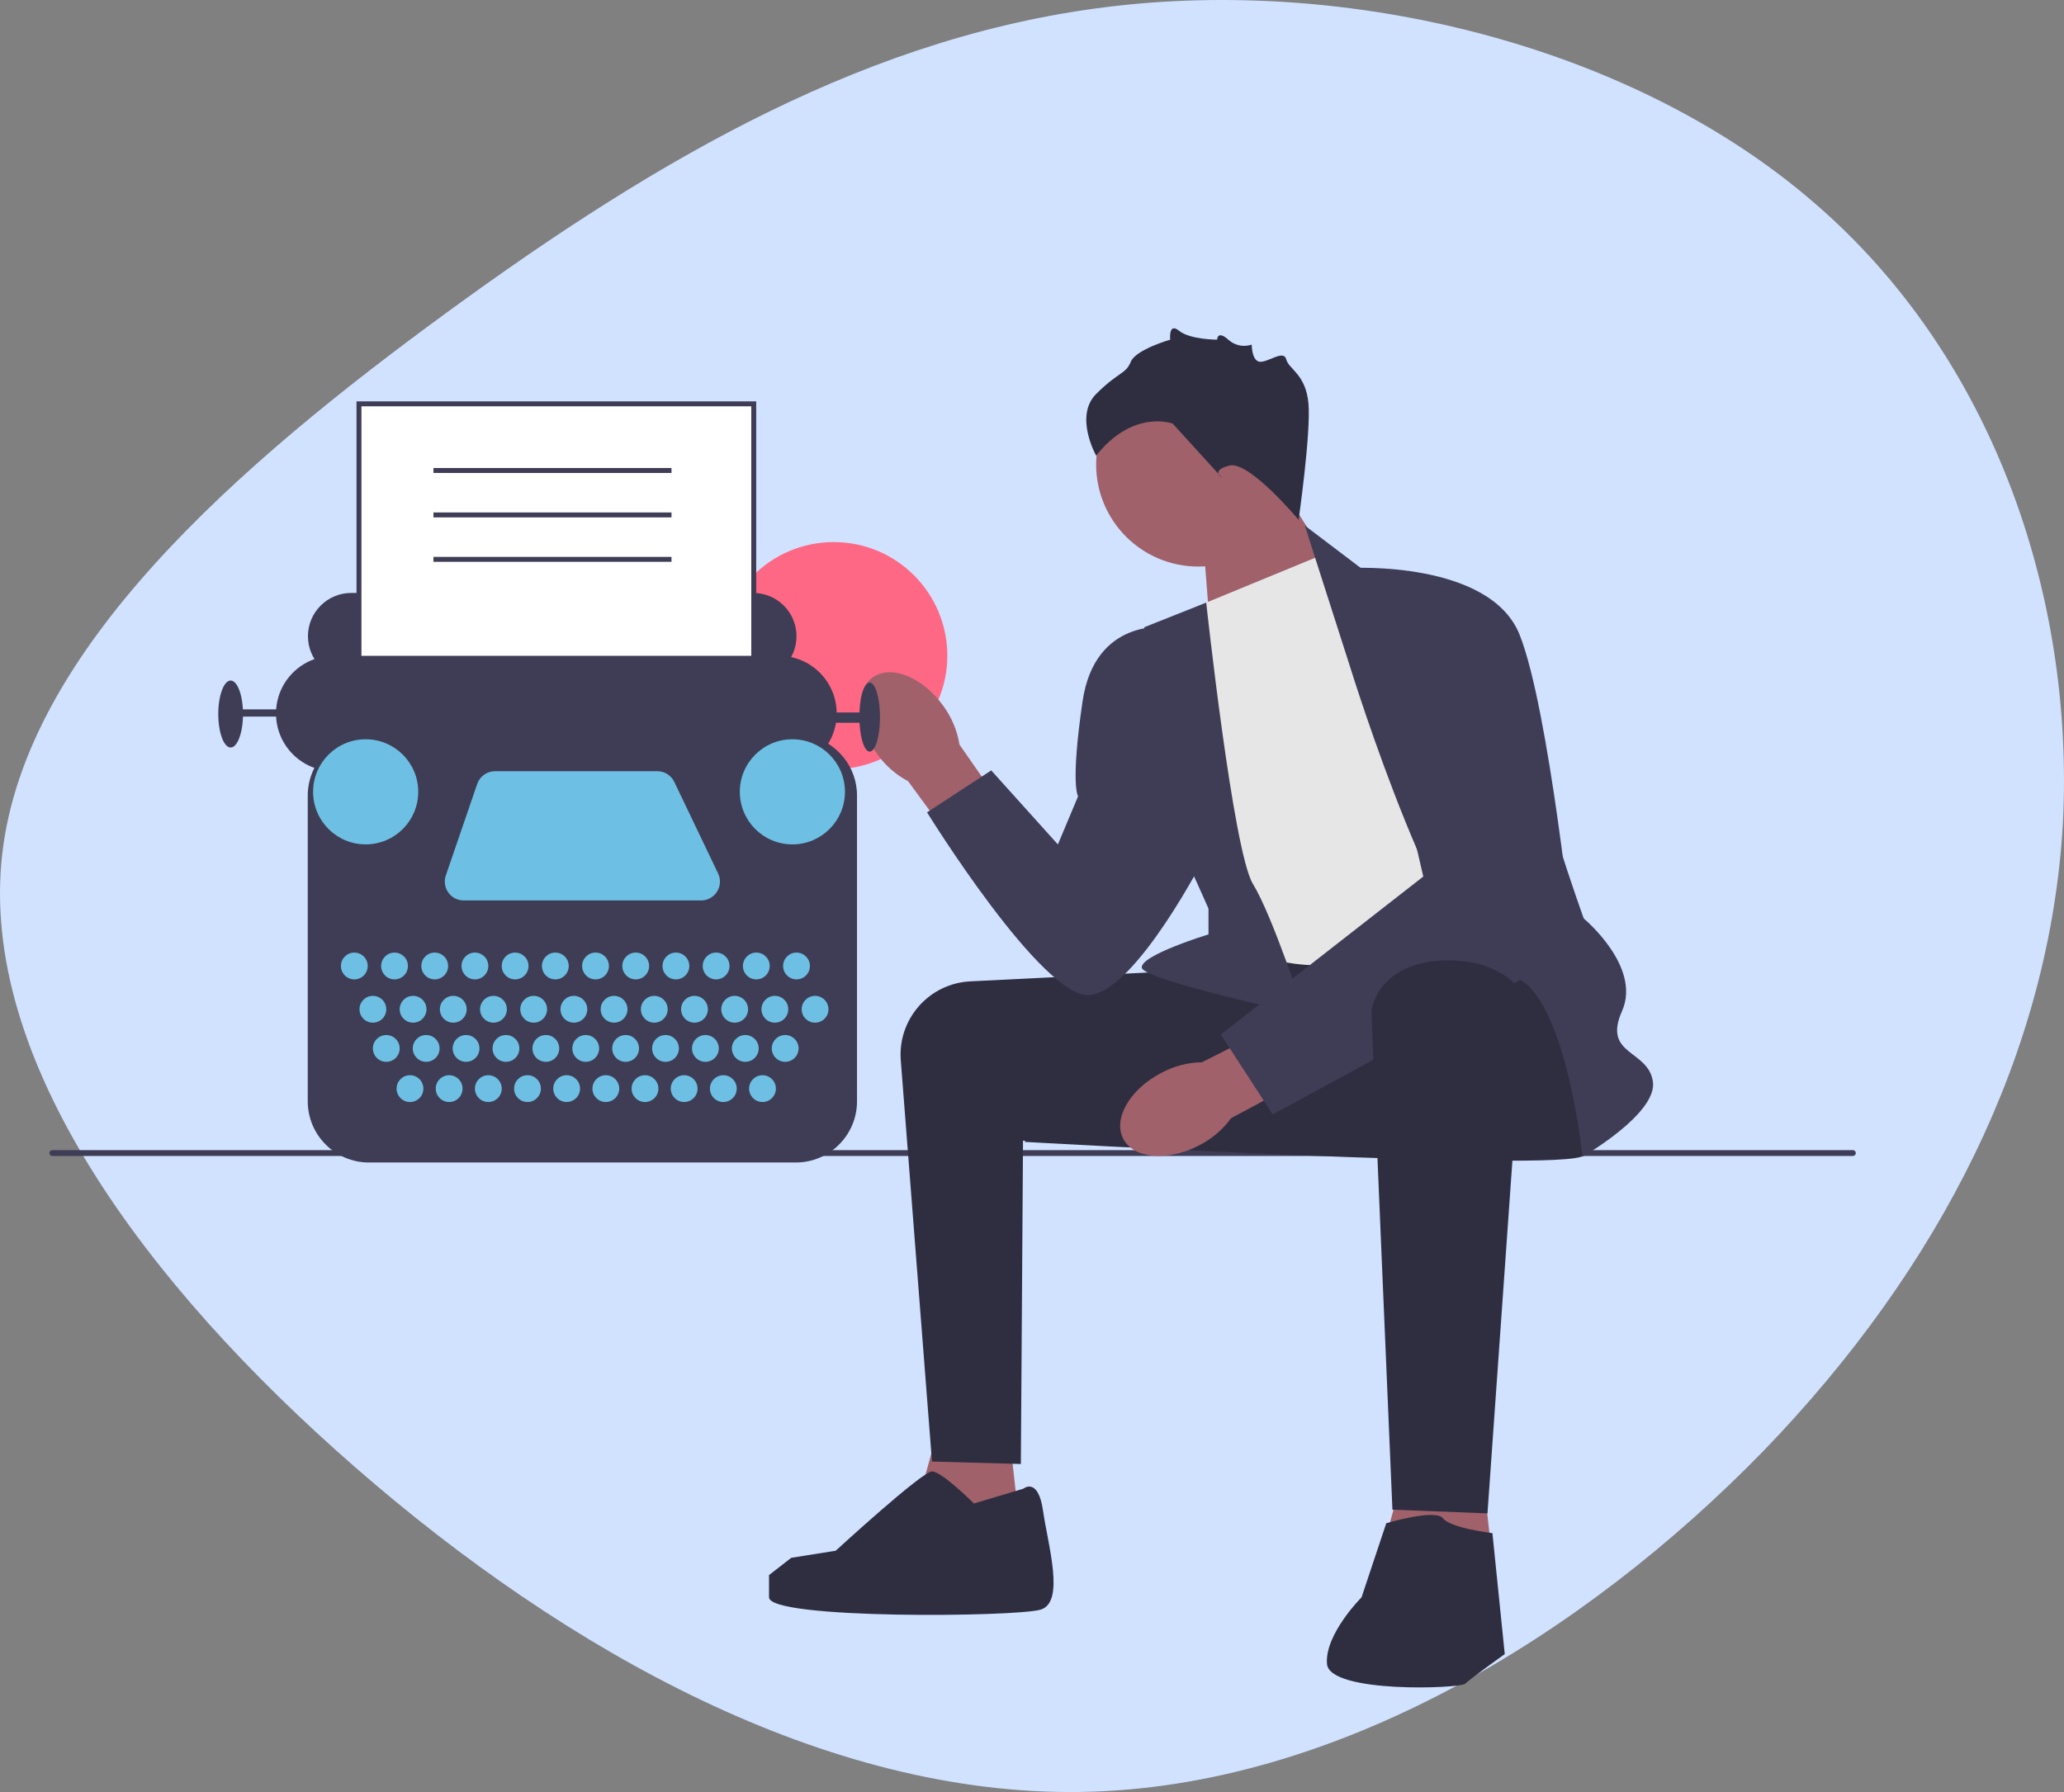 <svg width="836" height="726" viewBox="0 0 836 726" fill="none" xmlns="http://www.w3.org/2000/svg">
<rect x="0" y="0" width="836" height="726" fill="#808080" stroke="none"/>
<path d="M734.743 82.101C807.426 144.558 840.25 241.545 835.561 333.454C830.286 425.871 786.324 513.209 714.227 587.854C641.544 662.498 540.726 724.447 437.563 725.971C334.4 727.494 229.479 669.099 143.901 594.455C58.322 519.811 -8.499 428.917 0.88 346.149C10.258 263.38 95.836 188.736 181.415 126.278C266.993 63.821 353.157 13.55 452.217 2.379C550.691 -8.792 662.646 19.644 734.743 82.101Z" fill="#D0E2FF"/>
<g clip-path="url(#clip0_15_117)">
<path d="M337.682 311.649C363.099 311.649 383.703 291.044 383.703 265.627C383.703 240.21 363.099 219.606 337.682 219.606C312.265 219.606 291.66 240.21 291.66 265.627C291.66 291.044 312.265 311.649 337.682 311.649Z" fill="#FF6884"/>
<path d="M20 467.134C20 467.794 20.53 468.324 21.19 468.324H750.48C751.14 468.324 751.67 467.794 751.67 467.134C751.67 466.474 751.14 465.944 750.48 465.944H21.19C20.53 465.944 20 466.474 20 467.134Z" fill="#3F3D56"/>
<path d="M486.985 214.606L490.811 263.557L546.268 240.393L514.985 190.606L486.985 214.606Z" fill="#A0616A"/>
<path d="M485.323 229.519C508.154 229.519 526.662 211.011 526.662 188.181C526.662 165.35 508.154 146.842 485.323 146.842C462.493 146.842 443.985 165.35 443.985 188.181C443.985 211.011 462.493 229.519 485.323 229.519Z" fill="#A0616A"/>
<path d="M407.985 573.606L414.985 636.393L365.985 629.606L381.985 571.606L407.985 573.606Z" fill="#A0616A"/>
<path d="M598.985 582.606L605.985 645.393L556.985 638.606L572.985 580.606L598.985 582.606Z" fill="#A0616A"/>
<path d="M482.485 393.106C481.816 393.106 428.339 395.791 393.007 397.569C376.285 398.41 363.555 412.884 364.853 429.578L377.485 592.106L413.485 593.106L414.363 462.106L485.485 466.106L482.485 393.106Z" fill="#2F2E41"/>
<path d="M639.485 392.106C639.485 392.106 648.485 461.106 641.485 468.106C634.485 475.106 414.985 462.606 414.985 462.606C414.985 462.606 463.138 393.069 471.811 391.087C480.485 389.106 618.485 382.106 618.485 382.106L639.485 392.106Z" fill="#2F2E41"/>
<path d="M355.127 305.233C346.768 293.543 346.024 279.753 353.465 274.435C360.906 269.116 373.712 274.283 382.072 285.979C385.476 290.605 387.722 295.979 388.623 301.651L423.415 351.633L403.615 365.341L367.841 316.507C362.763 313.818 358.403 309.953 355.127 305.233Z" fill="#A0616A"/>
<path d="M485.674 464.017C472.927 470.654 459.169 469.457 454.946 461.344C450.724 453.231 457.634 441.276 470.387 434.638C475.445 431.917 481.081 430.446 486.823 430.349L541.189 402.908L551.986 424.434L498.618 453.009C495.245 457.659 490.806 461.434 485.674 464.017Z" fill="#A0616A"/>
<path d="M484.985 245.606L535.985 224.606L631.985 372.606C631.985 372.606 564.985 387.606 541.985 390.606C518.985 393.606 492.985 381.606 492.985 381.606L484.985 245.606Z" fill="#E6E6E6"/>
<path d="M546.985 270.606L528.485 212.897L552.485 231.106C552.485 231.106 620.485 276.106 620.485 295.106C620.485 314.106 641.485 372.106 641.485 372.106C641.485 372.106 664.985 391.606 656.985 409.606C648.985 427.606 667.485 425.106 669.485 438.106C671.485 451.106 640.985 468.606 640.985 468.606C640.985 468.606 633.485 395.106 609.485 395.106C585.485 395.106 546.985 270.606 546.985 270.606Z" fill="#3F3D56"/>
<path d="M488.568 244.13L463.485 254.106C463.485 254.106 467.485 324.106 471.485 330.106C475.485 336.106 489.485 368.106 489.485 368.106V378.535C489.485 378.535 461.485 387.106 462.485 392.106C463.485 397.106 528.485 411.106 528.485 411.106C528.485 411.106 515.485 371.106 507.485 358.106C499.485 345.106 488.568 244.13 488.568 244.13Z" fill="#3F3D56"/>
<path d="M547.485 230.106C547.485 230.106 603.485 227.106 615.485 257.106C627.485 287.106 637.485 385.106 637.485 385.106L515.485 451.48L494.485 419.106L576.485 355.106L547.485 230.106Z" fill="#3F3D56"/>
<path d="M472.485 254.106C472.485 254.106 443.485 250.106 438.485 284.106C433.485 318.106 436.662 322.606 436.662 322.606L428.485 342.106L401.485 312.106L375.485 329.106C375.485 329.106 422.485 405.106 441.485 403.106C460.485 401.106 488.485 346.106 488.485 346.106L472.485 254.106Z" fill="#3F3D56"/>
<path d="M617.323 403.145L602.485 613.106L563.985 611.606C563.985 611.606 555.485 413.106 555.485 410.106C555.485 407.106 559.485 390.106 584.485 389.106C609.485 388.106 617.323 403.145 617.323 403.145Z" fill="#2F2E41"/>
<path d="M561.485 617.106C561.485 617.106 581.485 611.106 584.485 615.106C587.485 619.106 604.485 621.106 604.485 621.106L609.485 670.106C609.485 670.106 595.485 680.106 593.485 682.106C591.485 684.106 538.485 686.106 537.485 674.106C536.485 662.106 551.485 647.106 551.485 647.106L561.485 617.106Z" fill="#2F2E41"/>
<path d="M414.485 603.106C414.485 603.106 420.485 598.106 422.485 612.106C424.485 626.106 431.485 649.106 421.485 652.106C411.485 655.106 311.485 656.106 311.485 647.106V638.106L320.485 631.106L338.489 628.237C338.489 628.237 373.485 596.106 377.485 596.106C381.485 596.106 394.485 609.106 394.485 609.106L414.485 603.106Z" fill="#2F2E41"/>
<path d="M525.985 210.606C525.985 210.606 505.985 186.606 497.985 188.606C489.985 190.606 494.985 193.606 494.985 193.606L474.985 171.606C474.985 171.606 458.985 165.606 443.985 184.606C443.985 184.606 434.985 168.606 443.985 159.606C452.985 150.606 455.985 151.606 457.985 146.606C459.985 141.606 473.985 137.606 473.985 137.606C473.985 137.606 473.181 130.409 477.583 134.008C481.985 137.606 492.977 137.606 492.977 137.606C492.977 137.606 493.04 133.606 497.512 137.606C501.985 141.606 506.985 139.606 506.985 139.606C506.985 139.606 506.985 146.527 510.485 146.567C513.985 146.606 519.985 141.606 520.985 145.606C521.985 149.606 528.985 151.606 529.985 163.606C530.985 175.606 525.985 210.606 525.985 210.606Z" fill="#2F2E41"/>
<path d="M305.084 240.214H142.265C132.582 240.214 124.731 248.065 124.731 257.748V257.749C124.731 267.432 132.582 275.283 142.265 275.283H305.084C314.768 275.283 322.618 267.432 322.618 257.748C322.618 248.065 314.768 240.214 305.084 240.214Z" fill="#3F3D56"/>
<path d="M305.293 163.606H145.397V338.949H305.293V163.606Z" fill="white"/>
<path d="M306.293 339.949H144.397V162.606H306.293V339.949ZM146.397 337.949H304.293V164.606H146.397V337.949Z" fill="#3F3D56"/>
<path d="M315.521 265.681H135.168C122.256 265.681 111.789 276.148 111.789 289.06V289.06C111.789 301.972 122.256 312.439 135.168 312.439H315.521C328.433 312.439 338.9 301.972 338.9 289.06C338.9 276.148 328.433 265.681 315.521 265.681Z" fill="#3F3D56"/>
<path d="M352.26 304.507C354.565 304.507 356.435 298.245 356.435 290.521C356.435 282.797 354.565 276.535 352.26 276.535C349.954 276.535 348.085 282.797 348.085 290.521C348.085 298.245 349.954 304.507 352.26 304.507Z" fill="#3F3D56"/>
<path d="M93.42 302.837C96.187 302.837 98.43 296.762 98.43 289.269C98.43 281.775 96.187 275.7 93.42 275.7C90.653 275.7 88.41 281.775 88.41 289.269C88.41 296.762 90.653 302.837 93.42 302.837Z" fill="#3F3D56"/>
<path d="M123.479 287.39H94.672V290.312H123.479V287.39Z" fill="#3F3D56"/>
<path d="M349.755 288.642H326.376V292.817H349.755V288.642Z" fill="#3F3D56"/>
<path d="M322.334 470.957H149.439C135.77 470.957 124.649 459.835 124.649 446.167V322.326C124.649 308.657 135.77 297.536 149.439 297.536H322.334C336.003 297.536 347.123 308.657 347.123 322.326V446.167C347.123 459.835 336.003 470.957 322.334 470.957Z" fill="#3F3D56"/>
<path d="M143.518 396.771C146.515 396.771 148.945 394.341 148.945 391.343C148.945 388.346 146.515 385.916 143.518 385.916C140.521 385.916 138.091 388.346 138.091 391.343C138.091 394.341 140.521 396.771 143.518 396.771Z" fill="#6DC0E3"/>
<path d="M151.033 414.305C154.03 414.305 156.46 411.875 156.46 408.878C156.46 405.88 154.03 403.45 151.033 403.45C148.035 403.45 145.605 405.88 145.605 408.878C145.605 411.875 148.035 414.305 151.033 414.305Z" fill="#6DC0E3"/>
<path d="M156.46 430.169C159.457 430.169 161.887 427.739 161.887 424.742C161.887 421.745 159.457 419.315 156.46 419.315C153.463 419.315 151.033 421.745 151.033 424.742C151.033 427.739 153.463 430.169 156.46 430.169Z" fill="#6DC0E3"/>
<path d="M166.062 446.451C169.059 446.451 171.489 444.021 171.489 441.024C171.489 438.026 169.059 435.596 166.062 435.596C163.065 435.596 160.635 438.026 160.635 441.024C160.635 444.021 163.065 446.451 166.062 446.451Z" fill="#6DC0E3"/>
<path d="M181.926 446.451C184.924 446.451 187.354 444.021 187.354 441.024C187.354 438.026 184.924 435.596 181.926 435.596C178.929 435.596 176.499 438.026 176.499 441.024C176.499 444.021 178.929 446.451 181.926 446.451Z" fill="#6DC0E3"/>
<path d="M197.791 446.451C200.788 446.451 203.218 444.021 203.218 441.024C203.218 438.026 200.788 435.596 197.791 435.596C194.793 435.596 192.363 438.026 192.363 441.024C192.363 444.021 194.793 446.451 197.791 446.451Z" fill="#6DC0E3"/>
<path d="M213.655 446.451C216.653 446.451 219.082 444.021 219.082 441.024C219.082 438.026 216.653 435.596 213.655 435.596C210.658 435.596 208.228 438.026 208.228 441.024C208.228 444.021 210.658 446.451 213.655 446.451Z" fill="#6DC0E3"/>
<path d="M229.52 446.451C232.517 446.451 234.947 444.021 234.947 441.024C234.947 438.026 232.517 435.596 229.52 435.596C226.522 435.596 224.092 438.026 224.092 441.024C224.092 444.021 226.522 446.451 229.52 446.451Z" fill="#6DC0E3"/>
<path d="M245.384 446.451C248.381 446.451 250.811 444.021 250.811 441.024C250.811 438.026 248.381 435.596 245.384 435.596C242.387 435.596 239.957 438.026 239.957 441.024C239.957 444.021 242.387 446.451 245.384 446.451Z" fill="#6DC0E3"/>
<path d="M261.248 446.451C264.246 446.451 266.676 444.021 266.676 441.024C266.676 438.026 264.246 435.596 261.248 435.596C258.251 435.596 255.821 438.026 255.821 441.024C255.821 444.021 258.251 446.451 261.248 446.451Z" fill="#6DC0E3"/>
<path d="M277.113 446.451C280.11 446.451 282.54 444.021 282.54 441.024C282.54 438.026 280.11 435.596 277.113 435.596C274.115 435.596 271.685 438.026 271.685 441.024C271.685 444.021 274.115 446.451 277.113 446.451Z" fill="#6DC0E3"/>
<path d="M292.977 446.451C295.974 446.451 298.404 444.021 298.404 441.024C298.404 438.026 295.974 435.596 292.977 435.596C289.98 435.596 287.55 438.026 287.55 441.024C287.55 444.021 289.98 446.451 292.977 446.451Z" fill="#6DC0E3"/>
<path d="M308.841 446.451C311.839 446.451 314.269 444.021 314.269 441.024C314.269 438.026 311.839 435.596 308.841 435.596C305.844 435.596 303.414 438.026 303.414 441.024C303.414 444.021 305.844 446.451 308.841 446.451Z" fill="#6DC0E3"/>
<path d="M172.617 430.169C175.614 430.169 178.044 427.739 178.044 424.742C178.044 421.745 175.614 419.315 172.617 419.315C169.619 419.315 167.189 421.745 167.189 424.742C167.189 427.739 169.619 430.169 172.617 430.169Z" fill="#6DC0E3"/>
<path d="M188.773 430.169C191.771 430.169 194.2 427.739 194.2 424.742C194.2 421.745 191.771 419.315 188.773 419.315C185.776 419.315 183.346 421.745 183.346 424.742C183.346 427.739 185.776 430.169 188.773 430.169Z" fill="#6DC0E3"/>
<path d="M204.93 430.169C207.927 430.169 210.357 427.739 210.357 424.742C210.357 421.745 207.927 419.315 204.93 419.315C201.932 419.315 199.502 421.745 199.502 424.742C199.502 427.739 201.932 430.169 204.93 430.169Z" fill="#6DC0E3"/>
<path d="M221.086 430.169C224.084 430.169 226.514 427.739 226.514 424.742C226.514 421.745 224.084 419.315 221.086 419.315C218.089 419.315 215.659 421.745 215.659 424.742C215.659 427.739 218.089 430.169 221.086 430.169Z" fill="#6DC0E3"/>
<path d="M237.243 430.169C240.24 430.169 242.67 427.739 242.67 424.742C242.67 421.745 240.24 419.315 237.243 419.315C234.246 419.315 231.816 421.745 231.816 424.742C231.816 427.739 234.246 430.169 237.243 430.169Z" fill="#6DC0E3"/>
<path d="M253.4 430.169C256.397 430.169 258.827 427.739 258.827 424.742C258.827 421.745 256.397 419.315 253.4 419.315C250.402 419.315 247.972 421.745 247.972 424.742C247.972 427.739 250.402 430.169 253.4 430.169Z" fill="#6DC0E3"/>
<path d="M269.556 430.169C272.554 430.169 274.983 427.739 274.983 424.742C274.983 421.745 272.554 419.315 269.556 419.315C266.559 419.315 264.129 421.745 264.129 424.742C264.129 427.739 266.559 430.169 269.556 430.169Z" fill="#6DC0E3"/>
<path d="M285.713 430.169C288.71 430.169 291.14 427.739 291.14 424.742C291.14 421.745 288.71 419.315 285.713 419.315C282.715 419.315 280.286 421.745 280.286 424.742C280.286 427.739 282.715 430.169 285.713 430.169Z" fill="#6DC0E3"/>
<path d="M301.869 430.169C304.867 430.169 307.297 427.739 307.297 424.742C307.297 421.745 304.867 419.315 301.869 419.315C298.872 419.315 296.442 421.745 296.442 424.742C296.442 427.739 298.872 430.169 301.869 430.169Z" fill="#6DC0E3"/>
<path d="M318.026 430.169C321.023 430.169 323.453 427.739 323.453 424.742C323.453 421.745 321.023 419.315 318.026 419.315C315.029 419.315 312.599 421.745 312.599 424.742C312.599 427.739 315.029 430.169 318.026 430.169Z" fill="#6DC0E3"/>
<path d="M167.314 414.305C170.312 414.305 172.742 411.875 172.742 408.878C172.742 405.88 170.312 403.45 167.314 403.45C164.317 403.45 161.887 405.88 161.887 408.878C161.887 411.875 164.317 414.305 167.314 414.305Z" fill="#6DC0E3"/>
<path d="M183.596 414.305C186.594 414.305 189.024 411.875 189.024 408.878C189.024 405.88 186.594 403.45 183.596 403.45C180.599 403.45 178.169 405.88 178.169 408.878C178.169 411.875 180.599 414.305 183.596 414.305Z" fill="#6DC0E3"/>
<path d="M199.878 414.305C202.876 414.305 205.305 411.875 205.305 408.878C205.305 405.88 202.876 403.45 199.878 403.45C196.881 403.45 194.451 405.88 194.451 408.878C194.451 411.875 196.881 414.305 199.878 414.305Z" fill="#6DC0E3"/>
<path d="M216.16 414.305C219.157 414.305 221.587 411.875 221.587 408.878C221.587 405.88 219.157 403.45 216.16 403.45C213.163 403.45 210.733 405.88 210.733 408.878C210.733 411.875 213.163 414.305 216.16 414.305Z" fill="#6DC0E3"/>
<path d="M232.442 414.305C235.439 414.305 237.869 411.875 237.869 408.878C237.869 405.88 235.439 403.45 232.442 403.45C229.445 403.45 227.015 405.88 227.015 408.878C227.015 411.875 229.445 414.305 232.442 414.305Z" fill="#6DC0E3"/>
<path d="M248.724 414.305C251.721 414.305 254.151 411.875 254.151 408.878C254.151 405.88 251.721 403.45 248.724 403.45C245.726 403.45 243.296 405.88 243.296 408.878C243.296 411.875 245.726 414.305 248.724 414.305Z" fill="#6DC0E3"/>
<path d="M265.006 414.305C268.003 414.305 270.433 411.875 270.433 408.878C270.433 405.88 268.003 403.45 265.006 403.45C262.008 403.45 259.578 405.88 259.578 408.878C259.578 411.875 262.008 414.305 265.006 414.305Z" fill="#6DC0E3"/>
<path d="M281.287 414.305C284.285 414.305 286.715 411.875 286.715 408.878C286.715 405.88 284.285 403.45 281.287 403.45C278.29 403.45 275.86 405.88 275.86 408.878C275.86 411.875 278.29 414.305 281.287 414.305Z" fill="#6DC0E3"/>
<path d="M297.569 414.305C300.567 414.305 302.997 411.875 302.997 408.878C302.997 405.88 300.567 403.45 297.569 403.45C294.572 403.45 292.142 405.88 292.142 408.878C292.142 411.875 294.572 414.305 297.569 414.305Z" fill="#6DC0E3"/>
<path d="M313.851 414.305C316.849 414.305 319.278 411.875 319.278 408.878C319.278 405.88 316.849 403.45 313.851 403.45C310.854 403.45 308.424 405.88 308.424 408.878C308.424 411.875 310.854 414.305 313.851 414.305Z" fill="#6DC0E3"/>
<path d="M330.133 414.305C333.13 414.305 335.56 411.875 335.56 408.878C335.56 405.88 333.13 403.45 330.133 403.45C327.136 403.45 324.706 405.88 324.706 408.878C324.706 411.875 327.136 414.305 330.133 414.305Z" fill="#6DC0E3"/>
<path d="M159.8 396.771C162.797 396.771 165.227 394.341 165.227 391.343C165.227 388.346 162.797 385.916 159.8 385.916C156.802 385.916 154.372 388.346 154.372 391.343C154.372 394.341 156.802 396.771 159.8 396.771Z" fill="#6DC0E3"/>
<path d="M176.082 396.771C179.079 396.771 181.509 394.341 181.509 391.343C181.509 388.346 179.079 385.916 176.082 385.916C173.084 385.916 170.654 388.346 170.654 391.343C170.654 394.341 173.084 396.771 176.082 396.771Z" fill="#6DC0E3"/>
<path d="M192.363 396.771C195.361 396.771 197.791 394.341 197.791 391.343C197.791 388.346 195.361 385.916 192.363 385.916C189.366 385.916 186.936 388.346 186.936 391.343C186.936 394.341 189.366 396.771 192.363 396.771Z" fill="#6DC0E3"/>
<path d="M208.645 396.771C211.643 396.771 214.073 394.341 214.073 391.343C214.073 388.346 211.643 385.916 208.645 385.916C205.648 385.916 203.218 388.346 203.218 391.343C203.218 394.341 205.648 396.771 208.645 396.771Z" fill="#6DC0E3"/>
<path d="M224.927 396.771C227.925 396.771 230.355 394.341 230.355 391.343C230.355 388.346 227.925 385.916 224.927 385.916C221.93 385.916 219.5 388.346 219.5 391.343C219.5 394.341 221.93 396.771 224.927 396.771Z" fill="#6DC0E3"/>
<path d="M241.209 396.771C244.206 396.771 246.636 394.341 246.636 391.343C246.636 388.346 244.206 385.916 241.209 385.916C238.212 385.916 235.782 388.346 235.782 391.343C235.782 394.341 238.212 396.771 241.209 396.771Z" fill="#6DC0E3"/>
<path d="M257.491 396.771C260.488 396.771 262.918 394.341 262.918 391.343C262.918 388.346 260.488 385.916 257.491 385.916C254.494 385.916 252.064 388.346 252.064 391.343C252.064 394.341 254.494 396.771 257.491 396.771Z" fill="#6DC0E3"/>
<path d="M273.773 396.771C276.77 396.771 279.2 394.341 279.2 391.343C279.2 388.346 276.77 385.916 273.773 385.916C270.775 385.916 268.345 388.346 268.345 391.343C268.345 394.341 270.775 396.771 273.773 396.771Z" fill="#6DC0E3"/>
<path d="M290.055 396.771C293.052 396.771 295.482 394.341 295.482 391.343C295.482 388.346 293.052 385.916 290.055 385.916C287.057 385.916 284.627 388.346 284.627 391.343C284.627 394.341 287.057 396.771 290.055 396.771Z" fill="#6DC0E3"/>
<path d="M306.337 396.771C309.334 396.771 311.764 394.341 311.764 391.343C311.764 388.346 309.334 385.916 306.337 385.916C303.339 385.916 300.909 388.346 300.909 391.343C300.909 394.341 303.339 396.771 306.337 396.771Z" fill="#6DC0E3"/>
<path d="M322.618 396.771C325.616 396.771 328.046 394.341 328.046 391.343C328.046 388.346 325.616 385.916 322.618 385.916C319.621 385.916 317.191 388.346 317.191 391.343C317.191 394.341 319.621 396.771 322.618 396.771Z" fill="#6DC0E3"/>
<path d="M148.11 342.08C159.869 342.08 169.402 332.548 169.402 320.789C169.402 309.029 159.869 299.497 148.11 299.497C136.351 299.497 126.819 309.029 126.819 320.789C126.819 332.548 136.351 342.08 148.11 342.08Z" fill="#6DC0E3"/>
<path d="M320.948 342.08C332.707 342.08 342.24 332.548 342.24 320.789C342.24 309.029 332.707 299.497 320.948 299.497C309.189 299.497 299.657 309.029 299.657 320.789C299.657 332.548 309.189 342.08 320.948 342.08Z" fill="#6DC0E3"/>
<path d="M200.522 312.439H266.223C269.168 312.439 271.851 314.13 273.122 316.786L290.853 353.846C293.281 358.922 289.581 364.794 283.954 364.794H187.815C182.567 364.794 178.879 359.63 180.581 354.666L193.288 317.606C194.348 314.515 197.255 312.439 200.522 312.439Z" fill="#6DC0E3"/>
<path d="M271.985 189.606H175.568V191.606H271.985V189.606Z" fill="#3F3D56"/>
<path d="M271.985 207.606H175.568V209.606H271.985V207.606Z" fill="#3F3D56"/>
<path d="M271.985 225.606H175.568V227.606H271.985V225.606Z" fill="#3F3D56"/>
</g>
<defs>
<clipPath id="clip0_15_117">
<rect width="731.67" height="550.618" fill="white" transform="translate(20 133)"/>
</clipPath>
</defs>
</svg>
